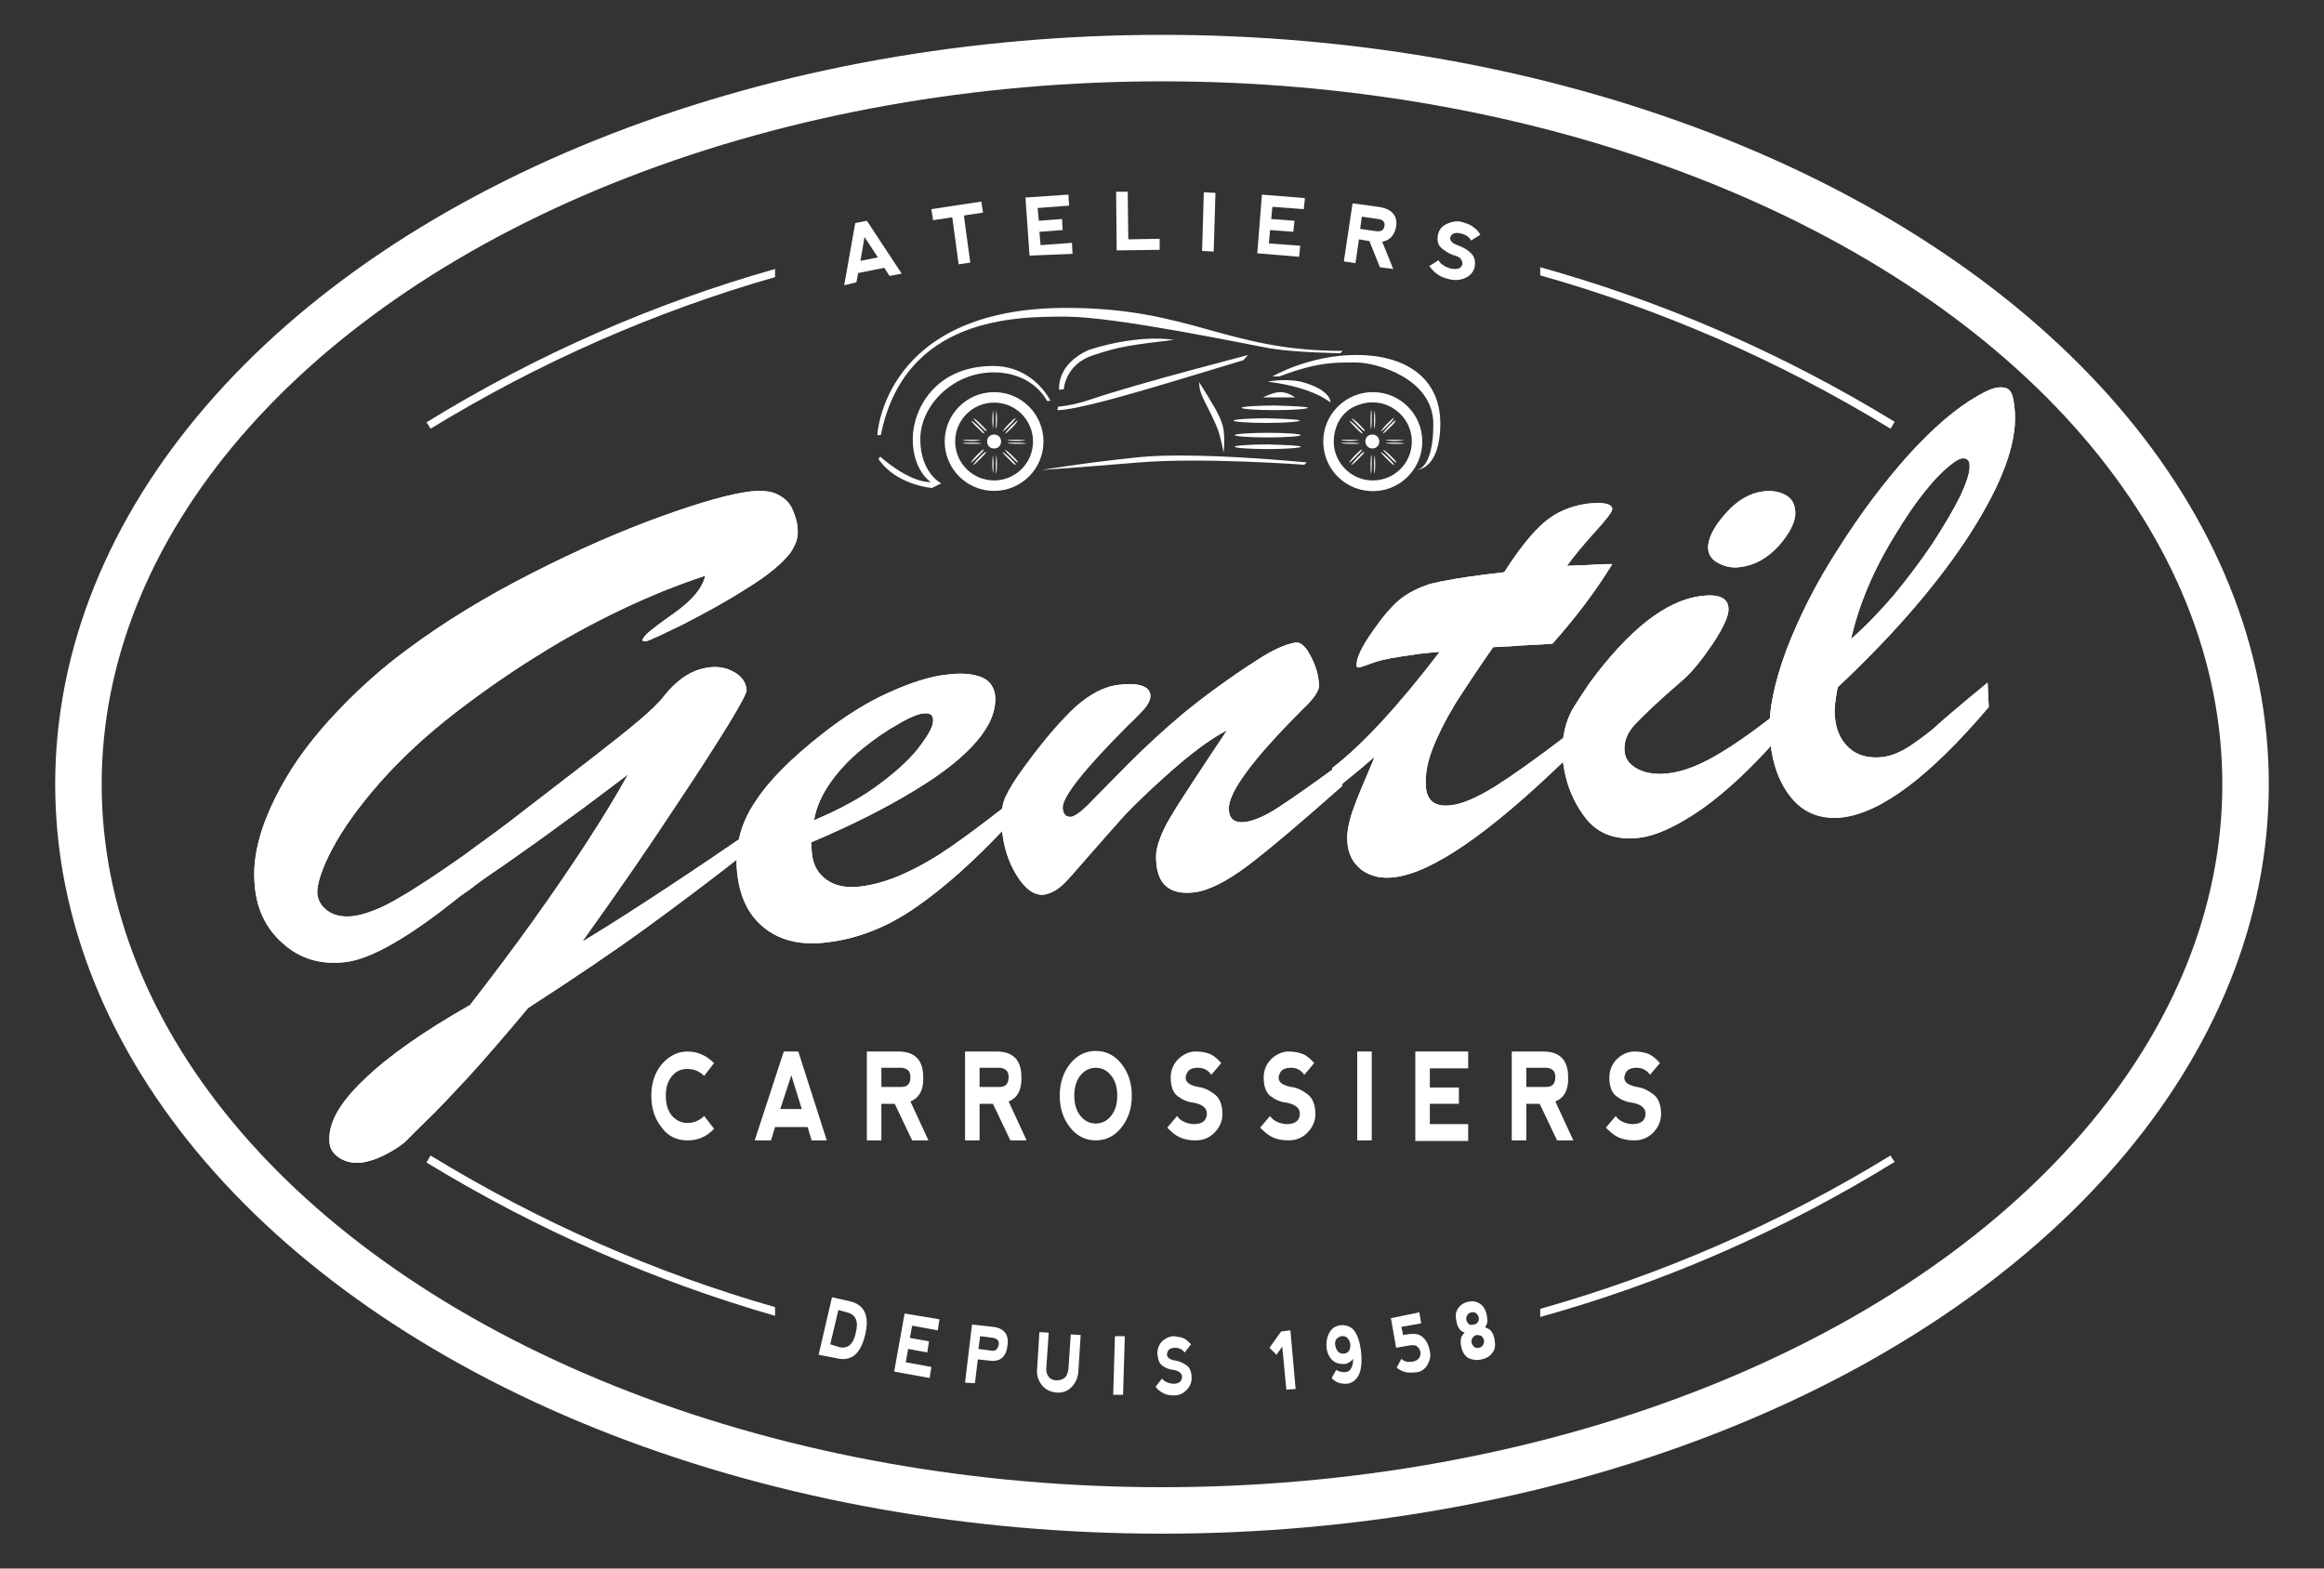 <?xml version="1.0" encoding="utf-8"?>
<!-- Generator: Adobe Illustrator 19.2.0, SVG Export Plug-In . SVG Version: 6.00 Build 0)  -->
<svg version="1.1" id="Calque_1" xmlns="http://www.w3.org/2000/svg" xmlns:xlink="http://www.w3.org/1999/xlink" x="0px" y="0px"
	 viewBox="0 0 400 270" style="enable-background:new 0 0 400 270;" xml:space="preserve">
<rect x="0" y="0" width="400" height="270" fill="#333333" stroke="none"/>
<style type="text/css">
	.st0{fill:none;}
	.st1{fill:#FFFFFF;}
	.st2{fill-rule:evenodd;clip-rule:evenodd;fill:#FFFFFF;}
	.st3{clip-path:url(#SVGID_2_);fill:#FFFFFF;}
	.st4{fill:none;stroke:#FFFFFF;stroke-width:8;stroke-miterlimit:10;}
</style>
<g>
	<path class="st0" d="M199.5,43.5c86.6,0,156.8,44,156.8,98.4s-70.2,98.4-156.8,98.4s-156.8-44-156.8-98.4S199.5,43.5,199.5,43.5z"
		/>
	<path class="st1" d="M140.9,233.2l2.3-9.9l3.1,0.7c2.5,0.6,3.4,2.5,2.6,5.8c-0.8,3.3-2.4,4.6-4.9,4L140.9,233.2z M144.5,231.9
		c1.4,0.3,2.4-0.5,2.8-2.5c0.5-2,0-3.1-1.5-3.5l-1.5-0.4l-1.4,5.9L144.5,231.9z"/>
	<path class="st1" d="M153.9,236.1l1.8-10l6,1l-0.3,1.9l-4.4-0.8l-0.4,2.1l3.3,0.6l-0.3,1.9l-3.3-0.6l-0.4,2.3l4.4,0.8l-0.3,1.9
		L153.9,236.1z"/>
	<path class="st1" d="M166.1,238l1.2-10l3.6,0.4c1.9,0.2,2.8,1.3,2.5,3.2c-0.2,2-1.3,2.9-3.2,2.6l-1.9-0.2l-0.5,4.1L166.1,238z
		 M168.4,232.2l2.3,0.3c0.7,0.1,1-0.3,1.2-1c0.1-0.7-0.2-1-0.9-1.2l-2.3-0.3L168.4,232.2z"/>
	<path class="st1" d="M180.5,229.4l-0.4,5.9c-0.1,0.8,0.1,1.3,0.4,1.7c0.3,0.4,0.8,0.6,1.3,0.6c0.6,0,1-0.1,1.4-0.4
		c0.4-0.3,0.6-0.9,0.7-1.6l0.4-5.9l1.7,0.1l-0.4,6.4c-0.1,1-0.5,1.9-1.2,2.6c-0.7,0.7-1.6,1-2.6,0.9c-1-0.1-1.9-0.5-2.5-1.3
		c-0.6-0.8-0.9-1.7-0.8-2.7l0.4-6.4L180.5,229.4z"/>
	<path class="st1" d="M191.9,230l1.7,0l-0.3,10.1l-1.7,0L191.9,230z"/>
	<path class="st1" d="M203.8,230.4c0.4,0.2,0.8,0.6,1.2,1l-1.1,1.4c-0.4-0.5-0.9-0.8-1.6-0.8c-0.7,0-1.1,0.2-1.3,0.6
		c-0.2,0.4-0.2,0.7,0,1c0.2,0.3,0.6,0.5,1.3,0.6c0.7,0.1,1.3,0.4,1.9,0.8s0.9,1.2,0.9,2.2c0,0.8-0.3,1.5-0.9,2.1s-1.3,0.9-2.1,0.9
		c-0.8,0-1.4-0.1-1.9-0.4c-0.5-0.3-1-0.6-1.3-1.1l1.1-1.4c0.4,0.5,1,0.8,1.9,0.9c0.7,0,1.2-0.2,1.4-0.6c0.2-0.4,0.2-0.8,0-1.1
		s-0.6-0.6-1.4-0.7c-0.7-0.1-1.3-0.3-1.8-0.7c-0.6-0.4-0.8-1.1-0.9-2.1c0-0.9,0.3-1.6,0.9-2.2c0.6-0.5,1.3-0.8,1.9-0.8
		C202.8,230.1,203.4,230.2,203.8,230.4z"/>
	<path class="st1" d="M220.5,229.2L220.5,229.2l1.6-0.2l0.9,10.1l-1.6,0.1l-0.7-7.4l-1,1.4l-1.2-1.2L220.5,229.2z"/>
	<path class="st1" d="M234.2,232.2c0.3,2.1,0.1,3.7-0.4,4.6c-0.5,0.9-1.3,1.4-2.2,1.4c-1,0-1.8-0.3-2.4-1l0.8-1.4
		c0.4,0.3,0.9,0.4,1.4,0.4c0.5,0,0.9-0.2,1.1-0.6c0.3-0.4,0.4-1,0.4-1.7c-0.5,0.6-1.1,0.9-1.6,0.9c-1,0-1.7-0.3-2.2-0.9
		c-0.5-0.6-0.8-1.4-0.8-2.4c0-0.9,0.2-1.7,0.7-2.4c0.5-0.7,1.2-1,2.2-1c0.9,0.1,1.5,0.4,2,1.1C233.6,229.8,234,230.8,234.2,232.2z
		 M232.4,231.3c-0.2-0.9-0.7-1.4-1.5-1.3c-0.8,0.2-1.2,0.7-1.1,1.5c0.2,1.1,0.7,1.6,1.6,1.5C232.1,232.9,232.5,232.3,232.4,231.3z"
		/>
	<path class="st1" d="M244.3,225.9l0.3,1.9l-3.4,0.6l0.3,1.4l0.7-0.1c1.1-0.2,2-0.1,2.6,0.4c0.7,0.6,1.1,1.4,1.3,2.5
		c0.2,0.8,0,1.6-0.4,2.3s-1,1.2-1.8,1.3c-0.8,0.1-1.4,0.1-2,0c-0.6-0.2-1.1-0.4-1.5-0.8l0.8-1.5c0.5,0.5,1.1,0.6,1.9,0.5
		c1-0.2,1.4-0.7,1.4-1.6c-0.1-0.6-0.4-0.9-0.7-1.1c-0.2-0.2-0.8-0.2-1.8,0l-1.7,0.3l-0.9-5.1L244.3,225.9z"/>
	<path class="st1" d="M255.6,228.5c0.1,0,0.2,0,0.3,0.1c0.6,0.2,1.1,0.8,1.3,1.8c0.2,1,0.2,1.8-0.3,2.4c-0.4,0.6-1,1-1.9,1.2
		c-0.8,0.2-1.5,0.1-2.2-0.2c-0.6-0.3-1.1-1-1.3-2c-0.2-1-0.1-1.7,0.4-2.2c0.1-0.1,0.1-0.1,0.2-0.2c-0.1,0-0.1,0-0.2-0.1
		c-0.6-0.2-1-0.8-1.2-1.7c-0.2-0.9-0.2-1.7,0.2-2.3s0.9-1,1.7-1.2c0.8-0.2,1.5-0.1,2.1,0.3s1,1,1.2,2s0.1,1.6-0.3,2
		C255.7,228.4,255.7,228.5,255.6,228.5z M253.7,228c0.5-0.1,0.7-0.4,0.8-0.7c0.1-0.4,0-0.8-0.3-1.1c-0.2-0.3-0.6-0.4-1-0.3
		c-0.4,0.1-0.7,0.4-0.8,0.8c-0.1,0.4,0,0.8,0.3,1.1C252.9,228.1,253.2,228.1,253.7,228z M254.1,229.8c-0.5,0.2-0.7,0.5-0.8,0.8
		c-0.1,0.4,0,0.8,0.3,1.1c0.2,0.3,0.6,0.4,1,0.3c0.4-0.1,0.7-0.4,0.8-0.8c0.1-0.4,0-0.8-0.3-1.1C255,229.9,254.6,229.8,254.1,229.8z
		"/>
</g>
<g>
	<path class="st1" d="M113.9,194.1c-1.2-1.5-1.8-3.3-1.8-5.5c0-2.1,0.6-4,1.8-5.4s2.7-2.2,4.4-2.2c1.8,0,3.3,0.7,4.6,2l-1.7,2.2
		c-0.8-0.8-1.8-1.2-2.9-1.2c-1.1,0-2,0.4-2.7,1.3s-1,1.9-1,3.3c0,1.4,0.3,2.5,1,3.4c0.7,0.8,1.6,1.3,2.7,1.3s2.1-0.4,2.9-1.2
		l1.7,2.2c-1.3,1.4-2.8,2-4.6,2C116.5,196.3,115,195.6,113.9,194.1z"/>
	<path class="st1" d="M129.9,196.3l5-15.3h2.5l4.9,15.3l-2.6,0l-0.7-2.3h-5.6l-0.7,2.3H129.9z M136.2,185.1l-1.9,5.8h3.7
		L136.2,185.1z"/>
	<path class="st1" d="M156.7,189.6l3.1,6.7h-2.8l-3-6.3h-2.3v6.3h-2.5V181h5.4c2.9,0,4.3,1.5,4.3,4.4
		C159,187.6,158.2,189,156.7,189.6z M151.7,187.1h3.5c1,0,1.5-0.6,1.5-1.7c0-1-0.5-1.5-1.5-1.6h-3.5V187.1z"/>
	<path class="st1" d="M173.6,189.6l3.1,6.7h-2.8l-3-6.3h-2.3v6.3h-2.5V181h5.4c2.9,0,4.3,1.5,4.3,4.4
		C175.9,187.6,175.1,189,173.6,189.6z M168.6,187.1h3.5c1,0,1.5-0.6,1.5-1.7c0-1-0.5-1.5-1.5-1.6h-3.5V187.1z"/>
	<path class="st1" d="M184.2,194.1c-1.2-1.5-1.8-3.3-1.8-5.5c0-2.2,0.6-4,1.8-5.5s2.7-2.2,4.4-2.2s3.2,0.7,4.4,2.2s1.8,3.3,1.8,5.5
		s-0.6,4-1.8,5.5s-2.7,2.2-4.4,2.2S185.4,195.6,184.2,194.1z M188.6,193.4c1.1,0,2-0.5,2.7-1.4s1-2.1,1-3.4s-0.3-2.5-1-3.4
		c-0.7-0.9-1.6-1.4-2.7-1.4c-1.1,0-2,0.5-2.7,1.4c-0.7,0.9-1,2.1-1,3.4s0.3,2.5,1,3.4S187.5,193.4,188.6,193.4z"/>
	<path class="st1" d="M208.4,181.5c0.6,0.3,1.2,0.8,1.8,1.5l-1.7,2c-0.6-0.8-1.3-1.2-2.3-1.2s-1.6,0.3-1.9,0.9
		c-0.3,0.6-0.3,1.1,0,1.5c0.3,0.4,0.9,0.7,1.9,0.9c1,0.1,2,0.6,2.9,1.3c0.9,0.7,1.3,1.9,1.3,3.4c0,1.2-0.5,2.3-1.4,3.2
		c-0.9,0.9-2,1.3-3.2,1.3c-1.2,0-2.1-0.2-2.9-0.6c-0.8-0.4-1.4-1-2-1.6l1.7-2c0.5,0.8,1.5,1.3,2.8,1.4c1.1,0,1.8-0.3,2.1-0.9
		c0.3-0.6,0.3-1.2,0-1.7s-1-0.9-2.1-1.1c-1-0.1-1.9-0.5-2.7-1.1c-0.8-0.6-1.2-1.7-1.2-3.2c0-1.4,0.5-2.4,1.4-3.3
		c0.9-0.8,1.9-1.2,2.9-1.2C206.9,181,207.8,181.2,208.4,181.5z"/>
	<path class="st1" d="M224.4,181.5c0.6,0.3,1.2,0.8,1.8,1.5l-1.7,2c-0.6-0.8-1.3-1.2-2.3-1.2s-1.6,0.3-1.9,0.9
		c-0.3,0.6-0.3,1.1,0,1.5c0.3,0.4,0.9,0.7,1.9,0.9c1,0.1,2,0.6,2.9,1.3c0.9,0.7,1.3,1.9,1.3,3.4c0,1.2-0.5,2.3-1.4,3.2
		c-0.9,0.9-2,1.3-3.2,1.3c-1.2,0-2.1-0.2-2.9-0.6c-0.8-0.4-1.4-1-2-1.6l1.7-2c0.5,0.8,1.5,1.3,2.8,1.4c1.1,0,1.8-0.3,2.1-0.9
		c0.3-0.6,0.3-1.2,0-1.7s-1-0.9-2.1-1.1c-1-0.1-1.9-0.5-2.7-1.1c-0.8-0.6-1.2-1.7-1.2-3.2c0-1.4,0.5-2.4,1.4-3.3
		c0.9-0.8,1.9-1.2,2.9-1.2C222.8,181,223.7,181.2,224.4,181.5z"/>
	<path class="st1" d="M233.6,181h2.5v15.3h-2.5V181z"/>
	<path class="st1" d="M243.6,196.3V181l9.1,0v2.9h-6.6v3.3h5v2.8h-5v3.5h6.6v2.9H243.6z"/>
	<path class="st1" d="M267.7,189.6l3.1,6.7H268l-3-6.3h-2.3v6.3h-2.5V181h5.4c2.9,0,4.3,1.5,4.3,4.4
		C270,187.6,269.2,189,267.7,189.6z M262.7,187.1h3.5c1,0,1.5-0.6,1.5-1.7c0-1-0.5-1.5-1.5-1.6h-3.5V187.1z"/>
	<path class="st1" d="M283.9,181.5c0.6,0.3,1.2,0.8,1.8,1.5l-1.7,2c-0.6-0.8-1.3-1.2-2.3-1.2s-1.6,0.3-1.9,0.9
		c-0.3,0.6-0.3,1.1,0,1.5c0.3,0.4,0.9,0.7,1.9,0.9c1,0.1,2,0.6,2.9,1.3c0.9,0.7,1.3,1.9,1.3,3.4c0,1.2-0.5,2.3-1.4,3.2
		c-0.9,0.9-2,1.3-3.2,1.3c-1.2,0-2.1-0.2-2.9-0.6c-0.8-0.4-1.4-1-2-1.6l1.7-2c0.5,0.8,1.5,1.3,2.8,1.4c1.1,0,1.8-0.3,2.1-0.9
		c0.3-0.6,0.3-1.2,0-1.7s-1-0.9-2.1-1.1c-1-0.1-1.9-0.5-2.7-1.1c-0.8-0.6-1.2-1.7-1.2-3.2c0-1.4,0.5-2.4,1.4-3.3
		c0.9-0.8,1.9-1.2,2.9-1.2C282.4,181,283.3,181.2,283.9,181.5z"/>
</g>
<g>
	<path class="st0" d="M199.5,43.1c86.6,0,156.8,44,156.8,98.4s-70.2,98.4-156.8,98.4s-156.8-44-156.8-98.4S199.5,43.1,199.5,43.1z"
		/>
	<path class="st1" d="M145.3,49.1l1.9-10.7l2-0.4l6,9.1l-2.1,0.4l-0.9-1.4l-4.5,0.9l-0.3,1.6L145.3,49.1z M148.8,40.8l-0.7,4.1
		l3-0.6L148.8,40.8z"/>
	<path class="st1" d="M168.9,34.7l0.3,1.9l-3.3,0.5l1.1,8.1l-2,0.3l-1.1-8.1l-3.3,0.5l-0.3-1.9L168.9,34.7z"/>
	<path class="st1" d="M177.2,44L176.5,34l7.4-0.5l0.1,1.9l-5.4,0.4l0.2,2.2l4-0.3l0.1,1.9l-4,0.3l0.2,2.3l5.4-0.4l0.1,1.9L177.2,44z
		"/>
	<path class="st1" d="M194.1,33l0.1,8.2l5.4-0.1l0,1.9l-7.4,0.1L192.1,33L194.1,33z"/>
	<path class="st1" d="M207.2,33.1l2,0.1l-0.3,10.1l-2-0.1L207.2,33.1z"/>
	<path class="st1" d="M216.4,43.6l0.8-10.1l7.4,0.6l-0.2,1.9l-5.4-0.4l-0.2,2.1l4,0.3l-0.2,1.9l-4-0.3l-0.2,2.3l5.4,0.4l-0.2,1.9
		L216.4,43.6z"/>
	<path class="st1" d="M237.9,41.6l1.9,4.7l-2.3-0.3l-1.8-4.5l-1.8-0.3l-0.6,4.1l-2-0.3l1.5-10l4.4,0.6c2.3,0.3,3.4,1.5,3.1,3.4
		C240,40.5,239.2,41.4,237.9,41.6z M234.1,39.4l2.8,0.4c0.8,0.1,1.3-0.2,1.4-0.9c0.1-0.7-0.3-1.1-1.1-1.2l-2.8-0.4L234.1,39.4z"/>
	<path class="st1" d="M253.6,39.1c0.5,0.3,0.9,0.8,1.2,1.3l-1.6,1c-0.3-0.6-0.9-1-1.7-1.2c-0.8-0.2-1.3-0.1-1.6,0.2
		c-0.3,0.3-0.4,0.6-0.2,1s0.6,0.6,1.4,0.9c0.8,0.3,1.5,0.7,2.1,1.3c0.6,0.6,0.8,1.4,0.6,2.4c-0.2,0.8-0.7,1.4-1.5,1.8
		c-0.8,0.4-1.8,0.5-2.7,0.3c-0.9-0.2-1.7-0.5-2.2-0.9c-0.6-0.4-1-0.9-1.4-1.4l1.6-1c0.3,0.6,1,1.1,2,1.4c0.9,0.2,1.5,0.1,1.8-0.2
		c0.3-0.3,0.4-0.7,0.2-1.1c-0.1-0.4-0.6-0.8-1.5-1c-0.8-0.3-1.4-0.7-2-1.2c-0.6-0.5-0.8-1.3-0.6-2.3c0.2-0.9,0.7-1.5,1.6-1.9
		c0.9-0.4,1.7-0.5,2.5-0.3C252.5,38.5,253.2,38.7,253.6,39.1z"/>
</g>
<g id="Upper_Lines">
	<g>
		<path class="st2" d="M74.1,73.8c18.8-11.5,38.7-20.2,59.3-26.1v-1.4c-20.8,5.9-41,14.7-60,26.4C73.6,73,73.9,73.4,74.1,73.8z
			 M265.1,46v1.4c20.9,5.9,41.2,14.7,60.3,26.4c0.2-0.4,0.5-0.8,0.7-1.2C306.8,60.8,286.3,51.9,265.1,46z"/>
	</g>
</g>
<g id="Lower_Lines">
	<g>
		<path class="st2" d="M325.4,198.9c-19.1,11.7-39.4,20.5-60.3,26.4v1.4c21.2-5.9,41.7-14.8,61-26.7
			C325.9,199.7,325.6,199.3,325.4,198.9z M73.4,200.1c19,11.6,39.2,20.4,60,26.4V225c-20.6-5.9-40.5-14.6-59.3-26.1
			C73.9,199.3,73.6,199.7,73.4,200.1z"/>
	</g>
</g>
<g>
	<defs>
		<rect id="SVGID_1_" x="151" y="53" width="96.9" height="31.6"/>
	</defs>
	<clipPath id="SVGID_2_">
		<use xlink:href="#SVGID_1_"  style="overflow:visible;"/>
	</clipPath>
	<path class="st3" d="M171.1,67.5c-4.7,0-8.5,3.8-8.5,8.5c0,4.7,3.8,8.5,8.5,8.5c4.7,0,8.5-3.8,8.5-8.5
		C179.6,71.3,175.8,67.5,171.1,67.5 M171.1,82.7c-3.7,0-6.7-3-6.7-6.7c0-3.7,3-6.7,6.7-6.7c3.7,0,6.7,3,6.7,6.7
		C177.8,79.7,174.8,82.7,171.1,82.7"/>
	<path class="st3" d="M169.9,76c0-0.7,0.5-1.2,1.2-1.2c0.7,0,1.2,0.5,1.2,1.2c0,0.7-0.5,1.2-1.2,1.2C170.4,77.2,169.9,76.7,169.9,76
		"/>
	<path class="st3" d="M236.3,67.5c-5.5,0-9.8,5.2-8.2,10.9c0.8,2.8,3,5,5.8,5.8c5.7,1.6,10.9-2.7,10.9-8.2
		C244.8,71.3,241,67.5,236.3,67.5 M236.3,82.7c-4.5,0-8-4.4-6.3-9.2c0.6-1.8,2-3.2,3.8-3.8c4.7-1.7,9.2,1.8,9.2,6.3
		C243,79.7,240,82.7,236.3,82.7"/>
	<path class="st3" d="M235,76c0-0.7,0.5-1.2,1.2-1.2c0.7,0,1.2,0.5,1.2,1.2c0,0.7-0.5,1.2-1.2,1.2C235.6,77.2,235,76.7,235,76"/>
	<path class="st3" d="M151,74.9c0,0,1-21.9,32.5-21.9c21.6,0,27.4,7.4,47.6,7.4l-0.4,0.4c0,0-7.4-0.1-11.9-0.8
		c-4.5-0.8-26.8-5.5-35.4-5.5c-8.5,0-27.7,0-31.8,20.4L151,74.9z"/>
	<path class="st3" d="M151.5,78.6c0,0,4.8,4.4,8.7,4.4c0,0-3.1-2-3.1-7.4c0-5.3,4-12.6,13.8-12.6c7.1,0,9.9,6,9.9,6h-0.6
		c0,0-2.3-4.9-9.2-4.9c-7,0-12.6,5.7-12.6,11.5c0,5.8,3.6,7.6,3.6,7.6l-1.6,0.8c0,0-6.2-0.5-9.2-5L151.5,78.6z"/>
	<path class="st3" d="M183.1,67c0,0,0.2-4.2,4.9-5.8c4.7-1.6,6.7-1.8,14-2.7c0,0-5.7-1.1-14.5,1.7c-5.8,2.5-5.2,6.9-5.2,6.9
		L183.1,67z"/>
	<path class="st3" d="M182.1,70c0,0,2.3-0.1,5.8-1.3c3.5-1.2,10.8-3.3,17.9-5.2c7.1-1.9,9-2.4,9-2.4L214,62c0,0-13.5,4.1-16.3,4.9
		c-2.8,0.8-12.5,3.7-15.7,3.7L182.1,70z"/>
	<path class="st3" d="M206.4,65.8c0,0-0.1,1.1,0.6,2.6c0.7,1.5,2.3,4.4,2.8,6.1c0.5,1.7,0.8,3.4,0.8,3.4s0.4-3.3-0.3-5.1
		c-0.6-1.8-1.8-3.5-2.4-4.6C207.2,67.1,206.4,65.8,206.4,65.8"/>
	<path class="st3" d="M179.3,80.9c0,0,7-1.2,16.7-2.2c9.7-1,28.9,0.9,28.9,0.9l-0.4,0.4c0,0-17.5-1.3-28.4-0.4
		C185.2,80.5,179.3,80.9,179.3,80.9"/>
	<path class="st3" d="M229,69.3c0,0-2.8-2.6-10.8-3.6c0,0,2.9-0.6,5.7,0C226.7,66.4,229,67.8,229,69.3"/>
	<path class="st3" d="M219,64.8c0,0,6.3-3.7,14.5-3.7c8.2,0,14.4,3.8,14.4,11.8c0,8-4.1,8-4.1,8s2.9,0,2.9-7.9
		c0-7.9-9.9-10.6-13.2-10.6c-3.4,0-6.5-0.2-13.3,2.4H219z"/>
	<path class="st3" d="M225.1,70.2c0,0.2-2.6,0.4-5.7,0.4c-3.2,0-5.7-0.2-5.7-0.4c0-0.2,2.6-0.4,5.7-0.4
		C222.6,69.9,225.1,70,225.1,70.2"/>
	<path class="st3" d="M223.7,72.4c0,0.2-2.6,0.4-5.7,0.4c-3.2,0-5.7-0.2-5.7-0.4c0-0.2,2.6-0.4,5.7-0.4
		C221.2,72.1,223.7,72.2,223.7,72.4"/>
	<path class="st3" d="M223.9,74.9c0,0.2-2.6,0.4-5.7,0.4c-3.2,0-5.7-0.2-5.7-0.4c0-0.2,2.6-0.4,5.7-0.4
		C221.4,74.5,223.9,74.7,223.9,74.9"/>
	<path class="st3" d="M223.9,76.9c0,0.2-2.6,0.4-5.7,0.4c-3.2,0-5.7-0.2-5.7-0.4c0-0.2,2.6-0.4,5.7-0.4
		C221.4,76.6,223.9,76.7,223.9,76.9"/>
	<path class="st3" d="M217.4,68.4h5.5c0,0-1.2-0.9-2.5-0.9S217.4,68.4,217.4,68.4"/>
	<path class="st3" d="M236.1,72.2c0,0.9-0.1,1.6-0.1,1.6c-0.1,0-0.1-0.7-0.1-1.6c0-0.9,0.1-1.6,0.1-1.6
		C236.1,70.6,236.1,71.3,236.1,72.2"/>
	<path class="st3" d="M236.7,72.2c0,0.9-0.1,1.6-0.1,1.6c-0.1,0-0.1-0.7-0.1-1.6c0-0.9,0.1-1.6,0.1-1.6
		C236.6,70.6,236.7,71.3,236.7,72.2"/>
	<path class="st3" d="M236.1,79.9c0,0.9-0.1,1.6-0.1,1.6c-0.1,0-0.1-0.7-0.1-1.6c0-0.9,0.1-1.6,0.1-1.6
		C236.1,78.3,236.1,79,236.1,79.9"/>
	<path class="st3" d="M236.7,79.9c0,0.9-0.1,1.6-0.1,1.6c-0.1,0-0.1-0.7-0.1-1.6c0-0.9,0.1-1.6,0.1-1.6
		C236.6,78.3,236.7,79,236.7,79.9"/>
	<path class="st3" d="M240.1,75.9c-0.9,0-1.6-0.1-1.6-0.1c0-0.1,0.7-0.1,1.6-0.1c0.9,0,1.6,0.1,1.6,0.1
		C241.7,75.8,241,75.9,240.1,75.9"/>
	<path class="st3" d="M240.1,76.4c-0.9,0-1.6-0.1-1.6-0.1c0-0.1,0.7-0.1,1.6-0.1c0.9,0,1.6,0.1,1.6,0.1
		C241.7,76.4,241,76.4,240.1,76.4"/>
	<path class="st3" d="M232.4,75.9c-0.9,0-1.6-0.1-1.6-0.1c0-0.1,0.7-0.1,1.6-0.1c0.9,0,1.6,0.1,1.6,0.1
		C234,75.8,233.3,75.9,232.4,75.9"/>
	<path class="st3" d="M232.4,76.4c-0.9,0-1.6-0.1-1.6-0.1c0-0.1,0.7-0.1,1.6-0.1c0.9,0,1.6,0.1,1.6,0.1
		C234,76.4,233.3,76.4,232.4,76.4"/>
	<path class="st3" d="M238.9,73.2c-0.6,0.6-1.1,1.1-1.2,1c0,0,0.4-0.6,1-1.2c0.6-0.6,1.1-1.1,1.2-1
		C239.9,72.1,239.5,72.6,238.9,73.2"/>
	<path class="st3" d="M239.2,73.6c-0.6,0.6-1.1,1.1-1.2,1c0,0,0.4-0.6,1-1.2c0.6-0.6,1.1-1.1,1.2-1C240.3,72.4,239.9,73,239.2,73.6"
		/>
	<path class="st3" d="M233.4,78.6c-0.6,0.6-1.1,1.1-1.2,1c0,0,0.4-0.6,1-1.2c0.6-0.6,1.1-1.1,1.2-1C234.5,77.5,234,78,233.4,78.6"/>
	<path class="st3" d="M233.8,79c-0.6,0.6-1.1,1.1-1.2,1c0,0,0.4-0.6,1-1.2c0.6-0.6,1.1-1.1,1.2-1C234.9,77.9,234.4,78.4,233.8,79"/>
	<path class="st3" d="M239.1,78.6c-0.6-0.6-1.1-1.1-1-1.2c0,0,0.6,0.4,1.2,1c0.6,0.6,1.1,1.1,1,1.2
		C240.2,79.7,239.7,79.2,239.1,78.6"/>
	<path class="st3" d="M238.7,79c-0.6-0.6-1.1-1.1-1-1.2c0,0,0.6,0.4,1.2,1c0.6,0.6,1.1,1.1,1,1.2C239.8,80.1,239.3,79.6,238.7,79"/>
	<path class="st3" d="M233.7,73.2c-0.6-0.6-1.1-1.1-1-1.2c0,0,0.6,0.4,1.2,1c0.6,0.6,1.1,1.1,1,1.2
		C234.8,74.3,234.3,73.8,233.7,73.2"/>
	<path class="st3" d="M233.3,73.6c-0.6-0.6-1.1-1.1-1-1.2c0,0,0.6,0.4,1.2,1c0.6,0.6,1.1,1.1,1,1.2
		C234.4,74.7,233.9,74.2,233.3,73.6"/>
	<path class="st3" d="M171,72.2c0,0.9-0.1,1.6-0.1,1.6s-0.1-0.7-0.1-1.6c0-0.9,0.1-1.6,0.1-1.6S171,71.3,171,72.2"/>
	<path class="st3" d="M171.6,72.2c0,0.9-0.1,1.6-0.1,1.6c-0.1,0-0.1-0.7-0.1-1.6c0-0.9,0.1-1.6,0.1-1.6
		C171.5,70.6,171.6,71.3,171.6,72.2"/>
	<path class="st3" d="M171,79.9c0,0.9-0.1,1.6-0.1,1.6s-0.1-0.7-0.1-1.6c0-0.9,0.1-1.6,0.1-1.6S171,79,171,79.9"/>
	<path class="st3" d="M171.6,79.9c0,0.9-0.1,1.6-0.1,1.6c-0.1,0-0.1-0.7-0.1-1.6c0-0.9,0.1-1.6,0.1-1.6
		C171.5,78.3,171.6,79,171.6,79.9"/>
	<path class="st3" d="M175,75.9c-0.9,0-1.6-0.1-1.6-0.1c0-0.1,0.7-0.1,1.6-0.1c0.9,0,1.6,0.1,1.6,0.1
		C176.6,75.8,175.9,75.9,175,75.9"/>
	<path class="st3" d="M175,76.4c-0.9,0-1.6-0.1-1.6-0.1c0-0.1,0.7-0.1,1.6-0.1c0.9,0,1.6,0.1,1.6,0.1
		C176.6,76.4,175.9,76.4,175,76.4"/>
	<path class="st3" d="M167.3,75.9c-0.9,0-1.6-0.1-1.6-0.1c0-0.1,0.7-0.1,1.6-0.1c0.9,0,1.6,0.1,1.6,0.1
		C168.9,75.8,168.2,75.9,167.3,75.9"/>
	<path class="st3" d="M167.3,76.4c-0.9,0-1.6-0.1-1.6-0.1c0-0.1,0.7-0.1,1.6-0.1c0.9,0,1.6,0.1,1.6,0.1
		C168.9,76.4,168.2,76.4,167.3,76.4"/>
	<path class="st3" d="M173.8,73.2c-0.6,0.6-1.1,1.1-1.2,1c0,0,0.4-0.6,1-1.2c0.6-0.6,1.1-1.1,1.2-1
		C174.8,72.1,174.4,72.6,173.8,73.2"/>
	<path class="st3" d="M174.2,73.6c-0.6,0.6-1.1,1.1-1.2,1c0,0,0.4-0.6,1-1.2c0.6-0.6,1.1-1.1,1.2-1C175.2,72.4,174.8,73,174.2,73.6"
		/>
	<path class="st3" d="M168.3,78.6c-0.6,0.6-1.1,1.1-1.2,1c0,0,0.4-0.6,1-1.2c0.6-0.6,1.1-1.1,1.2-1C169.4,77.5,168.9,78,168.3,78.6"
		/>
	<path class="st3" d="M168.7,79c-0.6,0.6-1.1,1.1-1.2,1c0,0,0.4-0.6,1-1.2c0.6-0.6,1.1-1.1,1.2-1C169.8,77.9,169.3,78.4,168.7,79"/>
	<path class="st3" d="M174,78.6c-0.6-0.6-1.1-1.1-1-1.2c0,0,0.6,0.4,1.2,1c0.6,0.6,1.1,1.1,1,1.2C175.1,79.7,174.6,79.2,174,78.6"/>
	<path class="st3" d="M173.6,79c-0.6-0.6-1.1-1.1-1-1.2c0,0,0.6,0.4,1.2,1c0.6,0.6,1.1,1.1,1,1.2C174.7,80.1,174.2,79.6,173.6,79"/>
	<path class="st3" d="M168.6,73.2c-0.6-0.6-1.1-1.1-1-1.2c0,0,0.6,0.4,1.2,1c0.6,0.6,1.1,1.1,1,1.2
		C169.7,74.3,169.2,73.8,168.6,73.2"/>
	<path class="st3" d="M168.2,73.6c-0.6-0.6-1.1-1.1-1-1.2c0,0,0.6,0.4,1.2,1c0.6,0.6,1.1,1.1,1,1.2
		C169.3,74.7,168.8,74.2,168.2,73.6"/>
</g>
<g>
	<g>
		<path class="st1" d="M127.6,144.2l0.2,3c-5.6,4.4-11.2,8.6-16.7,12.6c-5.5,4-12.3,8.6-20.2,13.7c-4,4.8-7.4,8.7-10.2,11.8
			c-2.9,3.1-5.3,5.7-7.4,7.7c-2.1,2.1-3.2,3.1-3.2,3.2c-0.7,0.7-1.8,1.5-3.5,2.4c-1.7,0.9-3,1.3-4.2,1.5c-1.6,0.2-2.9-0.1-4-0.8
			c-1.1-0.7-1.7-1.7-1.7-2.9c-0.2-3.1,1.8-6.6,5.9-10.5c4.1-4,10.2-8.3,18.3-12.9c3.8-4.9,7.5-9.8,11-14.7c3.5-4.9,6.5-9.3,9.1-13.3
			c2.6-4,5-7.9,7.1-11.7c-3.6,2.7-7.1,5.4-10.6,7.9c-3.5,2.6-6.9,5-10.3,7.4c-3.4,2.3-5.5,3.8-6.2,4.4c-0.8,0.6-1.5,1-2.1,1.5
			c-8.6,6.9-15.1,10.6-19.4,11.1c-4.2,0.5-7.8-0.5-10.8-3.2c-3-2.6-4.7-6.2-4.9-10.7c-0.2-2.9,0.3-5.9,1.4-9.2
			c1.1-3.2,2.8-6.7,5.1-10.3c2.3-3.6,5.2-7.1,8.6-10.6c3.4-3.5,7.1-6.8,11.2-9.8c6.3-4.7,13.5-9.1,21.4-13.1
			c8-4.1,15.4-7.3,22.3-9.8c6.9-2.5,12-3.9,15.3-4.3c1.9-0.2,3.5-0.1,4.7,0.5c1.2,0.6,2.1,1.4,2.6,2.6c0.5,1.1,0.9,2.4,0.9,3.7
			c0.1,1.2-0.4,2.5-1.3,3.8c-1.4,1.8-3.9,3.9-7.5,6.1c-3.6,2.3-7.3,4.3-11,6.2c-3.7,1.8-5.8,2.8-6.4,2.9c-0.3,0-0.5,0-0.5-0.2
			c0-0.3,0.5-1,1.7-1.9c1.1-0.9,2.4-1.8,3.8-2.8c3.1-2.2,4.8-4.3,5.3-6.4c-4.9,1.6-9.8,3.6-14.6,5.9c-4.8,2.3-9.6,4.9-14.2,7.8
			c-4.7,2.9-9.3,6.1-14,9.7c-5.2,4-9.6,8.1-13.3,12.3c-3.6,4.1-6.3,7.9-8.1,11.3c-1.8,3.4-2.6,5.9-2.6,7.6c0.1,1.3,0.7,2.3,1.8,3.1
			c1.1,0.8,2.6,1.1,4.4,0.9c2.1-0.3,4.8-1.3,7.8-3.1c3.3-1.9,7-4.4,11-7.2c4-2.9,7.7-5.6,11-8.2c3.4-2.6,7-5.4,10.9-8.4
			c3.6-2.8,6.4-5,8.4-6.7c2-1.7,3.5-3.1,4.4-4.3c2-2.5,4.1-4,6.2-4.6c2.1-0.6,3.9-0.5,5.5,0.3c1.6,0.8,2.4,1.9,2.5,3.3
			c0,0.5-1,2.4-3,5.7c-2.1,3.4-5.2,8.3-9.5,14.7c-4.2,6.4-9.5,14.1-15.8,22.9C105.7,158.8,114.9,152.9,127.6,144.2z"/>
		<path class="st1" d="M139.6,145l0.1,1.4c0.1,2.3,1,3.9,2.5,5c1.5,1.1,3.5,1.5,5.9,1.2c2.5-0.3,5.1-1.1,7.7-2.3
			c2.6-1.2,5.2-2.7,7.8-4.5c2.6-1.8,5.7-4.1,9.4-7l0.2,3.5c-5.5,5.9-10.7,10.5-15.6,13.9c-4.9,3.4-10,5.4-15.2,6
			c-4.5,0.6-8.2-0.3-11-2.6c-2.8-2.3-4.3-5.7-4.6-10.3c-0.2-4,0.8-7.8,3.2-11.3c2.3-3.6,6.2-7.5,11.7-11.8c3.7-2.9,7.5-5.3,11.3-7
			c3.8-1.7,7.1-2.8,10.2-3.1c2.4-0.3,4.3-0.1,5.8,0.5c1.4,0.6,2.2,1.8,2.3,3.4c0.1,2.4-0.9,4.9-3.2,7.6c-2.3,2.7-5.8,5.5-10.6,8.4
			C152.6,139,146.7,142,139.6,145z M140.1,141.2c4.5-1.9,8.4-4,11.5-6.4c3.2-2.4,5.5-4.6,6.9-6.6c1.5-2,2.2-3.4,2.1-4.3
			c0-0.9-0.6-1.2-1.7-1.1c-0.9,0.1-2.4,0.7-4.4,1.9c-2,1.1-4,2.5-6.1,4.2c-2.1,1.7-3.9,3.6-5.4,5.7
			C141.5,136.7,140.5,138.9,140.1,141.2z"/>
		<path class="st1" d="M224.1,122.2c-8.6,8.6-12.8,14.3-12.6,17.2c0.1,1.6,1,2.3,2.8,2.1c1.5-0.2,3.4-1,5.7-2.5
			c2.3-1.5,5.9-4,10.8-7.6l0.2,3.9c-7,6.2-12.3,10.7-16.1,13.6c-3.7,2.8-6.9,4.4-9.3,4.7c-4.2,0.5-6.4-1.3-6.6-5.4
			c-0.1-1.2,0.1-2.4,0.6-3.7c0.4-1.2,1.1-2.6,1.9-3.9c0.8-1.4,2.1-3.4,3.8-6c1.7-2.6,3.7-5.6,5.9-8.9c-2.9,1.5-6.4,4.1-10.6,7.9
			c-2.7,2.4-5.1,4.7-7,6.7c-1.9,2.1-3.9,4.4-6.1,6.9c-2.2,2.5-3.7,4.3-4.7,5.2c-1,0.9-2,1.4-3.1,1.6c-1.6,0.2-3.2-0.9-4.7-3.3
			c-1.5-2.4-2.4-5.3-2.6-8.6c-0.1-2.1,0.1-3.8,0.7-5c0.6-1.3,1.7-3.1,3.5-5.5c3.3-4.5,6.2-7.8,8.6-10c2.5-2.2,4.9-3.4,7.2-3.7
			c1.6-0.2,3-0.2,4,0.1c1,0.3,1.6,0.9,1.6,1.8c0,0.4-0.1,0.8-0.4,1.3c-0.3,0.5-0.6,0.9-1,1.3c-0.4,0.4-1.1,1.2-2.3,2.3
			c-7.7,7.7-11.5,12.5-11.4,14.4c0.1,1.1,0.6,1.6,1.5,1.5c0.6-0.1,1.8-0.9,3.4-2.6c1.7-1.7,3.8-3.9,6.5-6.6c2.7-2.7,5.8-5.6,9.5-8.7
			c3.7-3,7.9-6.1,12.6-9.1c2.6-1.7,4.8-2.7,6.6-3c0.8-0.1,1.7,0.6,2.5,2.2c0.9,1.6,1.4,3.2,1.5,4.9
			C227.2,118.8,226.2,120.2,224.1,122.2z"/>
		<path class="st1" d="M255.6,98.9l3.3-0.4c2.5-3.9,4.8-6.8,6.9-8.6c2.1-1.8,4.6-2.8,7.4-3.2c2.8-0.3,4.2,0,4.3,0.9
			c0,0.5-1,1.8-3.1,4.1c-2.1,2.3-3.6,4.2-4.7,5.7c1.7-0.1,3.3-0.1,4.6-0.2c1.4-0.1,2.4-0.1,3.2-0.1c-2.7,4.4-6.1,9-10.3,13.7
			c-1.4,0.1-2.6,0.2-3.6,0.2c-1,0.1-2,0.1-3,0.2c-1,0.1-2.2,0.1-3.6,0.2c-2.6,3.7-4.7,6.9-6.5,9.7c-1.7,2.8-3,5.4-3.9,7.7
			c-0.9,2.3-1.3,4.4-1.2,6.4c0.1,2.6,1.6,3.8,4.4,3.4c1.9-0.2,4.4-1.3,7.5-3.2c3-1.9,7.1-4.8,12.2-8.7l0.2,3.8
			c-13.2,12.8-23.1,19.7-29.7,20.5c-2.3,0.3-4.2-0.2-5.7-1.3c-1.5-1.2-2.3-2.8-2.4-4.9c-0.1-1.4,0.2-3.1,0.9-5.2
			c0.7-2,2-5.1,3.8-9.3c-0.7,0.5-1.3,1.1-1.9,1.6c-0.6,0.5-1.2,1-1.7,1.4c-0.5,0.4-1.1,0.9-1.7,1.4c-0.6,0.5-1.2,1-1.8,1.4l-0.2-3.9
			c5.2-4,11.4-10.7,18.5-20c-0.8,0.1-1.5,0.1-2.1,0.2c-0.7,0.1-1.5,0.1-2.4,0.3c-3,0.4-5.3,0.8-6.7,1.3c-0.6,0.2-1.2,0.4-1.7,0.6
			c-0.5,0.2-0.9,0.3-1.1,0.3c-0.2,0-0.3-0.1-0.3-0.3c-0.1-1.3,0.9-3.3,2.8-6c1.6-2.3,3.1-4.1,4.5-5.3c1.5-1.2,3.2-2.1,5.4-2.8
			C248.6,99.9,251.7,99.4,255.6,98.9z"/>
		<path class="st1" d="M306.1,122.5l0.2,4.2c-4.7,5.4-9.1,9.5-13.3,12.5c-4.2,2.9-7.7,4.6-10.8,5c-4.2,0.5-7.4-0.7-9.6-3.8
			c-2.2-3-3.4-6.5-3.7-10.4c-0.1-1.5,0.1-2.9,0.4-4.3c0.3-1.4,0.8-2.6,1.3-3.5c0.5-0.9,1.5-2.4,2.9-4.5c6.8-9.3,13.2-14.3,19.2-15.1
			c3.1-0.4,4.7,0.3,4.8,2.1c0.1,1.2-0.8,3.2-2.7,6.1c-1.9,2.8-3.6,4.9-5.1,6.2c-4.3,3.7-7,6.3-8.3,7.7c-1.3,1.4-1.9,2.9-1.8,4.5
			c0.1,1.4,0.8,2.4,2.3,3.2c1.4,0.7,3.2,1,5.4,0.7c2.4-0.3,5-1.3,7.8-2.9C298.1,128.5,301.7,126,306.1,122.5z M299.6,97.6
			c-1.3,0.2-2.5,0-3.7-0.6c-1.2-0.6-1.8-1.4-1.9-2.5c-0.1-1.7,0.9-3.7,2.9-6c2-2.3,4.2-3.6,6.5-3.9c1.5-0.2,2.8,0,3.9,0.6
			c1.1,0.6,1.6,1.5,1.7,2.9c0.1,1.6-0.9,3.6-2.8,5.8C304.2,96.1,302,97.3,299.6,97.6z"/>
		<path class="st1" d="M342.1,117.5l0.2,4.2c-10.1,11.9-18.5,18.2-25.2,19c-3.6,0.4-6.6-0.7-8.8-3.4c-2.2-2.7-3.5-6.4-3.7-11.2
			c-0.2-3.9,0.8-8.6,2.9-14.3c2.2-5.7,5.1-11.5,9-17.5c3.8-6,7.8-11.3,12-16c4.2-4.6,8.1-8,11.8-10.1c1.5-0.9,2.7-1.4,3.6-1.5
			c1.1-0.1,1.8,0.1,2.2,0.8c0.4,0.7,0.6,1.9,0.7,3.6c0.3,5.3-2.2,12.1-7.6,20.6c-5.4,8.4-13,17.3-22.9,26.6
			c-0.4,2.1-0.6,3.6-0.5,4.7c0.1,2.4,0.9,4.3,2.4,5.7c1.5,1.4,3.5,1.9,6,1.6c1.3-0.2,2.6-0.7,4.1-1.6c1.4-0.9,2.9-2,4.5-3.3
			C334.4,123.9,337.5,121.3,342.1,117.5z M318.6,110c2.6-2.3,5-4.8,7.4-7.6c2.3-2.8,4.5-5.7,6.6-8.8c2-3.1,3.6-5.8,4.8-8.2
			c1.1-2.4,1.7-4.2,1.6-5.3c0-0.9-0.5-1.3-1.3-1.2c-0.3,0-0.9,0.3-1.7,0.9c-3,2.3-6.3,6.4-9.9,12.4
			C322.4,98.2,319.9,104.2,318.6,110z"/>
	</g>
	<g>
		<path class="st1" d="M127.6,144.2l0.2,3c-5.6,4.4-11.2,8.6-16.7,12.6c-5.5,4-12.3,8.6-20.2,13.7c-4,4.8-7.4,8.7-10.2,11.8
			c-2.9,3.1-5.3,5.7-7.4,7.7c-2.1,2.1-3.2,3.1-3.2,3.2c-0.7,0.7-1.8,1.5-3.5,2.4c-1.7,0.9-3,1.3-4.2,1.5c-1.6,0.2-2.9-0.1-4-0.8
			c-1.1-0.7-1.7-1.7-1.7-2.9c-0.2-3.1,1.8-6.6,5.9-10.5c4.1-4,10.2-8.3,18.3-12.9c3.8-4.9,7.5-9.8,11-14.7c3.5-4.9,6.5-9.3,9.1-13.3
			c2.6-4,5-7.9,7.1-11.7c-3.6,2.7-7.1,5.4-10.6,7.9c-3.5,2.6-6.9,5-10.3,7.4c-3.4,2.3-5.5,3.8-6.2,4.4c-0.8,0.6-1.5,1-2.1,1.5
			c-8.6,6.9-15.1,10.6-19.4,11.1c-4.2,0.5-7.8-0.5-10.8-3.2c-3-2.6-4.7-6.2-4.9-10.7c-0.2-2.9,0.3-5.9,1.4-9.2
			c1.1-3.2,2.8-6.7,5.1-10.3c2.3-3.6,5.2-7.1,8.6-10.6c3.4-3.5,7.1-6.8,11.2-9.8c6.3-4.7,13.5-9.1,21.4-13.1
			c8-4.1,15.4-7.3,22.3-9.8c6.9-2.5,12-3.9,15.3-4.3c1.9-0.2,3.5-0.1,4.7,0.5c1.2,0.6,2.1,1.4,2.6,2.6c0.5,1.1,0.9,2.4,0.9,3.7
			c0.1,1.2-0.4,2.5-1.3,3.8c-1.4,1.8-3.9,3.9-7.5,6.1c-3.6,2.3-7.3,4.3-11,6.2c-3.7,1.8-5.8,2.8-6.4,2.9c-0.3,0-0.5,0-0.5-0.2
			c0-0.3,0.5-1,1.7-1.9c1.1-0.9,2.4-1.8,3.8-2.8c3.1-2.2,4.8-4.3,5.3-6.4c-4.9,1.6-9.8,3.6-14.6,5.9c-4.8,2.3-9.6,4.9-14.2,7.8
			c-4.7,2.9-9.3,6.1-14,9.7c-5.2,4-9.6,8.1-13.3,12.3c-3.6,4.1-6.3,7.9-8.1,11.3c-1.8,3.4-2.6,5.9-2.6,7.6c0.1,1.3,0.7,2.3,1.8,3.1
			c1.1,0.8,2.6,1.1,4.4,0.9c2.1-0.3,4.8-1.3,7.8-3.1c3.3-1.9,7-4.4,11-7.2c4-2.9,7.7-5.6,11-8.2c3.4-2.6,7-5.4,10.9-8.4
			c3.6-2.8,6.4-5,8.4-6.7c2-1.7,3.5-3.1,4.4-4.3c2-2.5,4.1-4,6.2-4.6c2.1-0.6,3.9-0.5,5.5,0.3c1.6,0.8,2.4,1.9,2.5,3.3
			c0,0.5-1,2.4-3,5.7c-2.1,3.4-5.2,8.3-9.5,14.7c-4.2,6.4-9.5,14.1-15.8,22.9C105.7,158.8,114.9,152.9,127.6,144.2z"/>
		<path class="st1" d="M139.6,145l0.1,1.4c0.1,2.3,1,3.9,2.5,5c1.5,1.1,3.5,1.5,5.9,1.2c2.5-0.3,5.1-1.1,7.7-2.3
			c2.6-1.2,5.2-2.7,7.8-4.5c2.6-1.8,5.7-4.1,9.4-7l0.2,3.5c-5.5,5.9-10.7,10.5-15.6,13.9c-4.9,3.4-10,5.4-15.2,6
			c-4.5,0.6-8.2-0.3-11-2.6c-2.8-2.3-4.3-5.7-4.6-10.3c-0.2-4,0.8-7.8,3.2-11.3c2.3-3.6,6.2-7.5,11.7-11.8c3.7-2.9,7.5-5.3,11.3-7
			c3.8-1.7,7.1-2.8,10.2-3.1c2.4-0.3,4.3-0.1,5.8,0.5c1.4,0.6,2.2,1.8,2.3,3.4c0.1,2.4-0.9,4.9-3.2,7.6c-2.3,2.7-5.8,5.5-10.6,8.4
			C152.6,139,146.7,142,139.6,145z M140.1,141.2c4.5-1.9,8.4-4,11.5-6.4c3.2-2.4,5.5-4.6,6.9-6.6c1.5-2,2.2-3.4,2.1-4.3
			c0-0.9-0.6-1.2-1.7-1.1c-0.9,0.1-2.4,0.7-4.4,1.9c-2,1.1-4,2.5-6.1,4.2c-2.1,1.7-3.9,3.6-5.4,5.7
			C141.5,136.7,140.5,138.9,140.1,141.2z"/>
		<path class="st1" d="M224.1,122.2c-8.6,8.6-12.8,14.3-12.6,17.2c0.1,1.6,1,2.3,2.8,2.1c1.5-0.2,3.4-1,5.7-2.5
			c2.3-1.5,5.9-4,10.8-7.6l0.2,3.9c-7,6.2-12.3,10.7-16.1,13.6c-3.7,2.8-6.9,4.4-9.3,4.7c-4.2,0.5-6.4-1.3-6.6-5.4
			c-0.1-1.2,0.1-2.4,0.6-3.7c0.4-1.2,1.1-2.6,1.9-3.9c0.8-1.4,2.1-3.4,3.8-6c1.7-2.6,3.7-5.6,5.9-8.9c-2.9,1.5-6.4,4.1-10.6,7.9
			c-2.7,2.4-5.1,4.7-7,6.7c-1.9,2.1-3.9,4.4-6.1,6.9c-2.2,2.5-3.7,4.3-4.7,5.2c-1,0.9-2,1.4-3.1,1.6c-1.6,0.2-3.2-0.9-4.7-3.3
			c-1.5-2.4-2.4-5.3-2.6-8.6c-0.1-2.1,0.1-3.8,0.7-5c0.6-1.3,1.7-3.1,3.5-5.5c3.3-4.5,6.2-7.8,8.6-10c2.5-2.2,4.9-3.4,7.2-3.7
			c1.6-0.2,3-0.2,4,0.1c1,0.3,1.6,0.9,1.6,1.8c0,0.4-0.1,0.8-0.4,1.3c-0.3,0.5-0.6,0.9-1,1.3c-0.4,0.4-1.1,1.2-2.3,2.3
			c-7.7,7.7-11.5,12.5-11.4,14.4c0.1,1.1,0.6,1.6,1.5,1.5c0.6-0.1,1.8-0.9,3.4-2.6c1.7-1.7,3.8-3.9,6.5-6.6c2.7-2.7,5.8-5.6,9.5-8.7
			c3.7-3,7.9-6.1,12.6-9.1c2.6-1.7,4.8-2.7,6.6-3c0.8-0.1,1.7,0.6,2.5,2.2c0.9,1.6,1.4,3.2,1.5,4.9
			C227.2,118.8,226.2,120.2,224.1,122.2z"/>
		<path class="st1" d="M255.6,98.9l3.3-0.4c2.5-3.9,4.8-6.8,6.9-8.6c2.1-1.8,4.6-2.8,7.4-3.2c2.8-0.3,4.2,0,4.3,0.9
			c0,0.5-1,1.8-3.1,4.1c-2.1,2.3-3.6,4.2-4.7,5.7c1.7-0.1,3.3-0.1,4.6-0.2c1.4-0.1,2.4-0.1,3.2-0.1c-2.7,4.4-6.1,9-10.3,13.7
			c-1.4,0.1-2.6,0.2-3.6,0.2c-1,0.1-2,0.1-3,0.2c-1,0.1-2.2,0.1-3.6,0.2c-2.6,3.7-4.7,6.9-6.5,9.7c-1.7,2.8-3,5.4-3.9,7.7
			c-0.9,2.3-1.3,4.4-1.2,6.4c0.1,2.6,1.6,3.8,4.4,3.4c1.9-0.2,4.4-1.3,7.5-3.2c3-1.9,7.1-4.8,12.2-8.7l0.2,3.8
			c-13.2,12.8-23.1,19.7-29.7,20.5c-2.3,0.3-4.2-0.2-5.7-1.3c-1.5-1.2-2.3-2.8-2.4-4.9c-0.1-1.4,0.2-3.1,0.9-5.2
			c0.7-2,2-5.1,3.8-9.3c-0.7,0.5-1.3,1.1-1.9,1.6c-0.6,0.5-1.2,1-1.7,1.4c-0.5,0.4-1.1,0.9-1.7,1.4c-0.6,0.5-1.2,1-1.8,1.4l-0.2-3.9
			c5.2-4,11.4-10.7,18.5-20c-0.8,0.1-1.5,0.1-2.1,0.2c-0.7,0.1-1.5,0.1-2.4,0.3c-3,0.4-5.3,0.8-6.7,1.3c-0.6,0.2-1.2,0.4-1.7,0.6
			c-0.5,0.2-0.9,0.3-1.1,0.3c-0.2,0-0.3-0.1-0.3-0.3c-0.1-1.3,0.9-3.3,2.8-6c1.6-2.3,3.1-4.1,4.5-5.3c1.5-1.2,3.2-2.1,5.4-2.8
			C248.6,99.9,251.7,99.4,255.6,98.9z"/>
		<path class="st1" d="M306.1,122.5l0.2,4.2c-4.7,5.4-9.1,9.5-13.3,12.5c-4.2,2.9-7.7,4.6-10.8,5c-4.2,0.5-7.4-0.7-9.6-3.8
			c-2.2-3-3.4-6.5-3.7-10.4c-0.1-1.5,0.1-2.9,0.4-4.3c0.3-1.4,0.8-2.6,1.3-3.5c0.5-0.9,1.5-2.4,2.9-4.5c6.8-9.3,13.2-14.3,19.2-15.1
			c3.1-0.4,4.7,0.3,4.8,2.1c0.1,1.2-0.8,3.2-2.7,6.1c-1.9,2.8-3.6,4.9-5.1,6.2c-4.3,3.7-7,6.3-8.3,7.7c-1.3,1.4-1.9,2.9-1.8,4.5
			c0.1,1.4,0.8,2.4,2.3,3.2c1.4,0.7,3.2,1,5.4,0.7c2.4-0.3,5-1.3,7.8-2.9C298.1,128.5,301.7,126,306.1,122.5z M299.6,97.6
			c-1.3,0.2-2.5,0-3.7-0.6c-1.2-0.6-1.8-1.4-1.9-2.5c-0.1-1.7,0.9-3.7,2.9-6c2-2.3,4.2-3.6,6.5-3.9c1.5-0.2,2.8,0,3.9,0.6
			c1.1,0.6,1.6,1.5,1.7,2.9c0.1,1.6-0.9,3.6-2.8,5.8C304.2,96.1,302,97.3,299.6,97.6z"/>
		<path class="st1" d="M342.1,117.5l0.2,4.2c-10.1,11.9-18.5,18.2-25.2,19c-3.6,0.4-6.6-0.7-8.8-3.4c-2.2-2.7-3.5-6.4-3.7-11.2
			c-0.2-3.9,0.8-8.6,2.9-14.3c2.2-5.7,5.1-11.5,9-17.5c3.8-6,7.8-11.3,12-16c4.2-4.6,8.1-8,11.8-10.1c1.5-0.9,2.7-1.4,3.6-1.5
			c1.1-0.1,1.8,0.1,2.2,0.8c0.4,0.7,0.6,1.9,0.7,3.6c0.3,5.3-2.2,12.1-7.6,20.6c-5.4,8.4-13,17.3-22.9,26.6
			c-0.4,2.1-0.6,3.6-0.5,4.7c0.1,2.4,0.9,4.3,2.4,5.7c1.5,1.4,3.5,1.9,6,1.6c1.3-0.2,2.6-0.7,4.1-1.6c1.4-0.9,2.9-2,4.5-3.3
			C334.4,123.9,337.5,121.3,342.1,117.5z M318.6,110c2.6-2.3,5-4.8,7.4-7.6c2.3-2.8,4.5-5.7,6.6-8.8c2-3.1,3.6-5.8,4.8-8.2
			c1.1-2.4,1.7-4.2,1.6-5.3c0-0.9-0.5-1.3-1.3-1.2c-0.3,0-0.9,0.3-1.7,0.9c-3,2.3-6.3,6.4-9.9,12.4
			C322.4,98.2,319.9,104.2,318.6,110z"/>
	</g>
</g>
<ellipse class="st4" cx="200" cy="135" rx="186.5" ry="125"/>
<g>
</g>
<g>
</g>
<g>
</g>
<g>
</g>
<g>
</g>
<g>
</g>
</svg>
